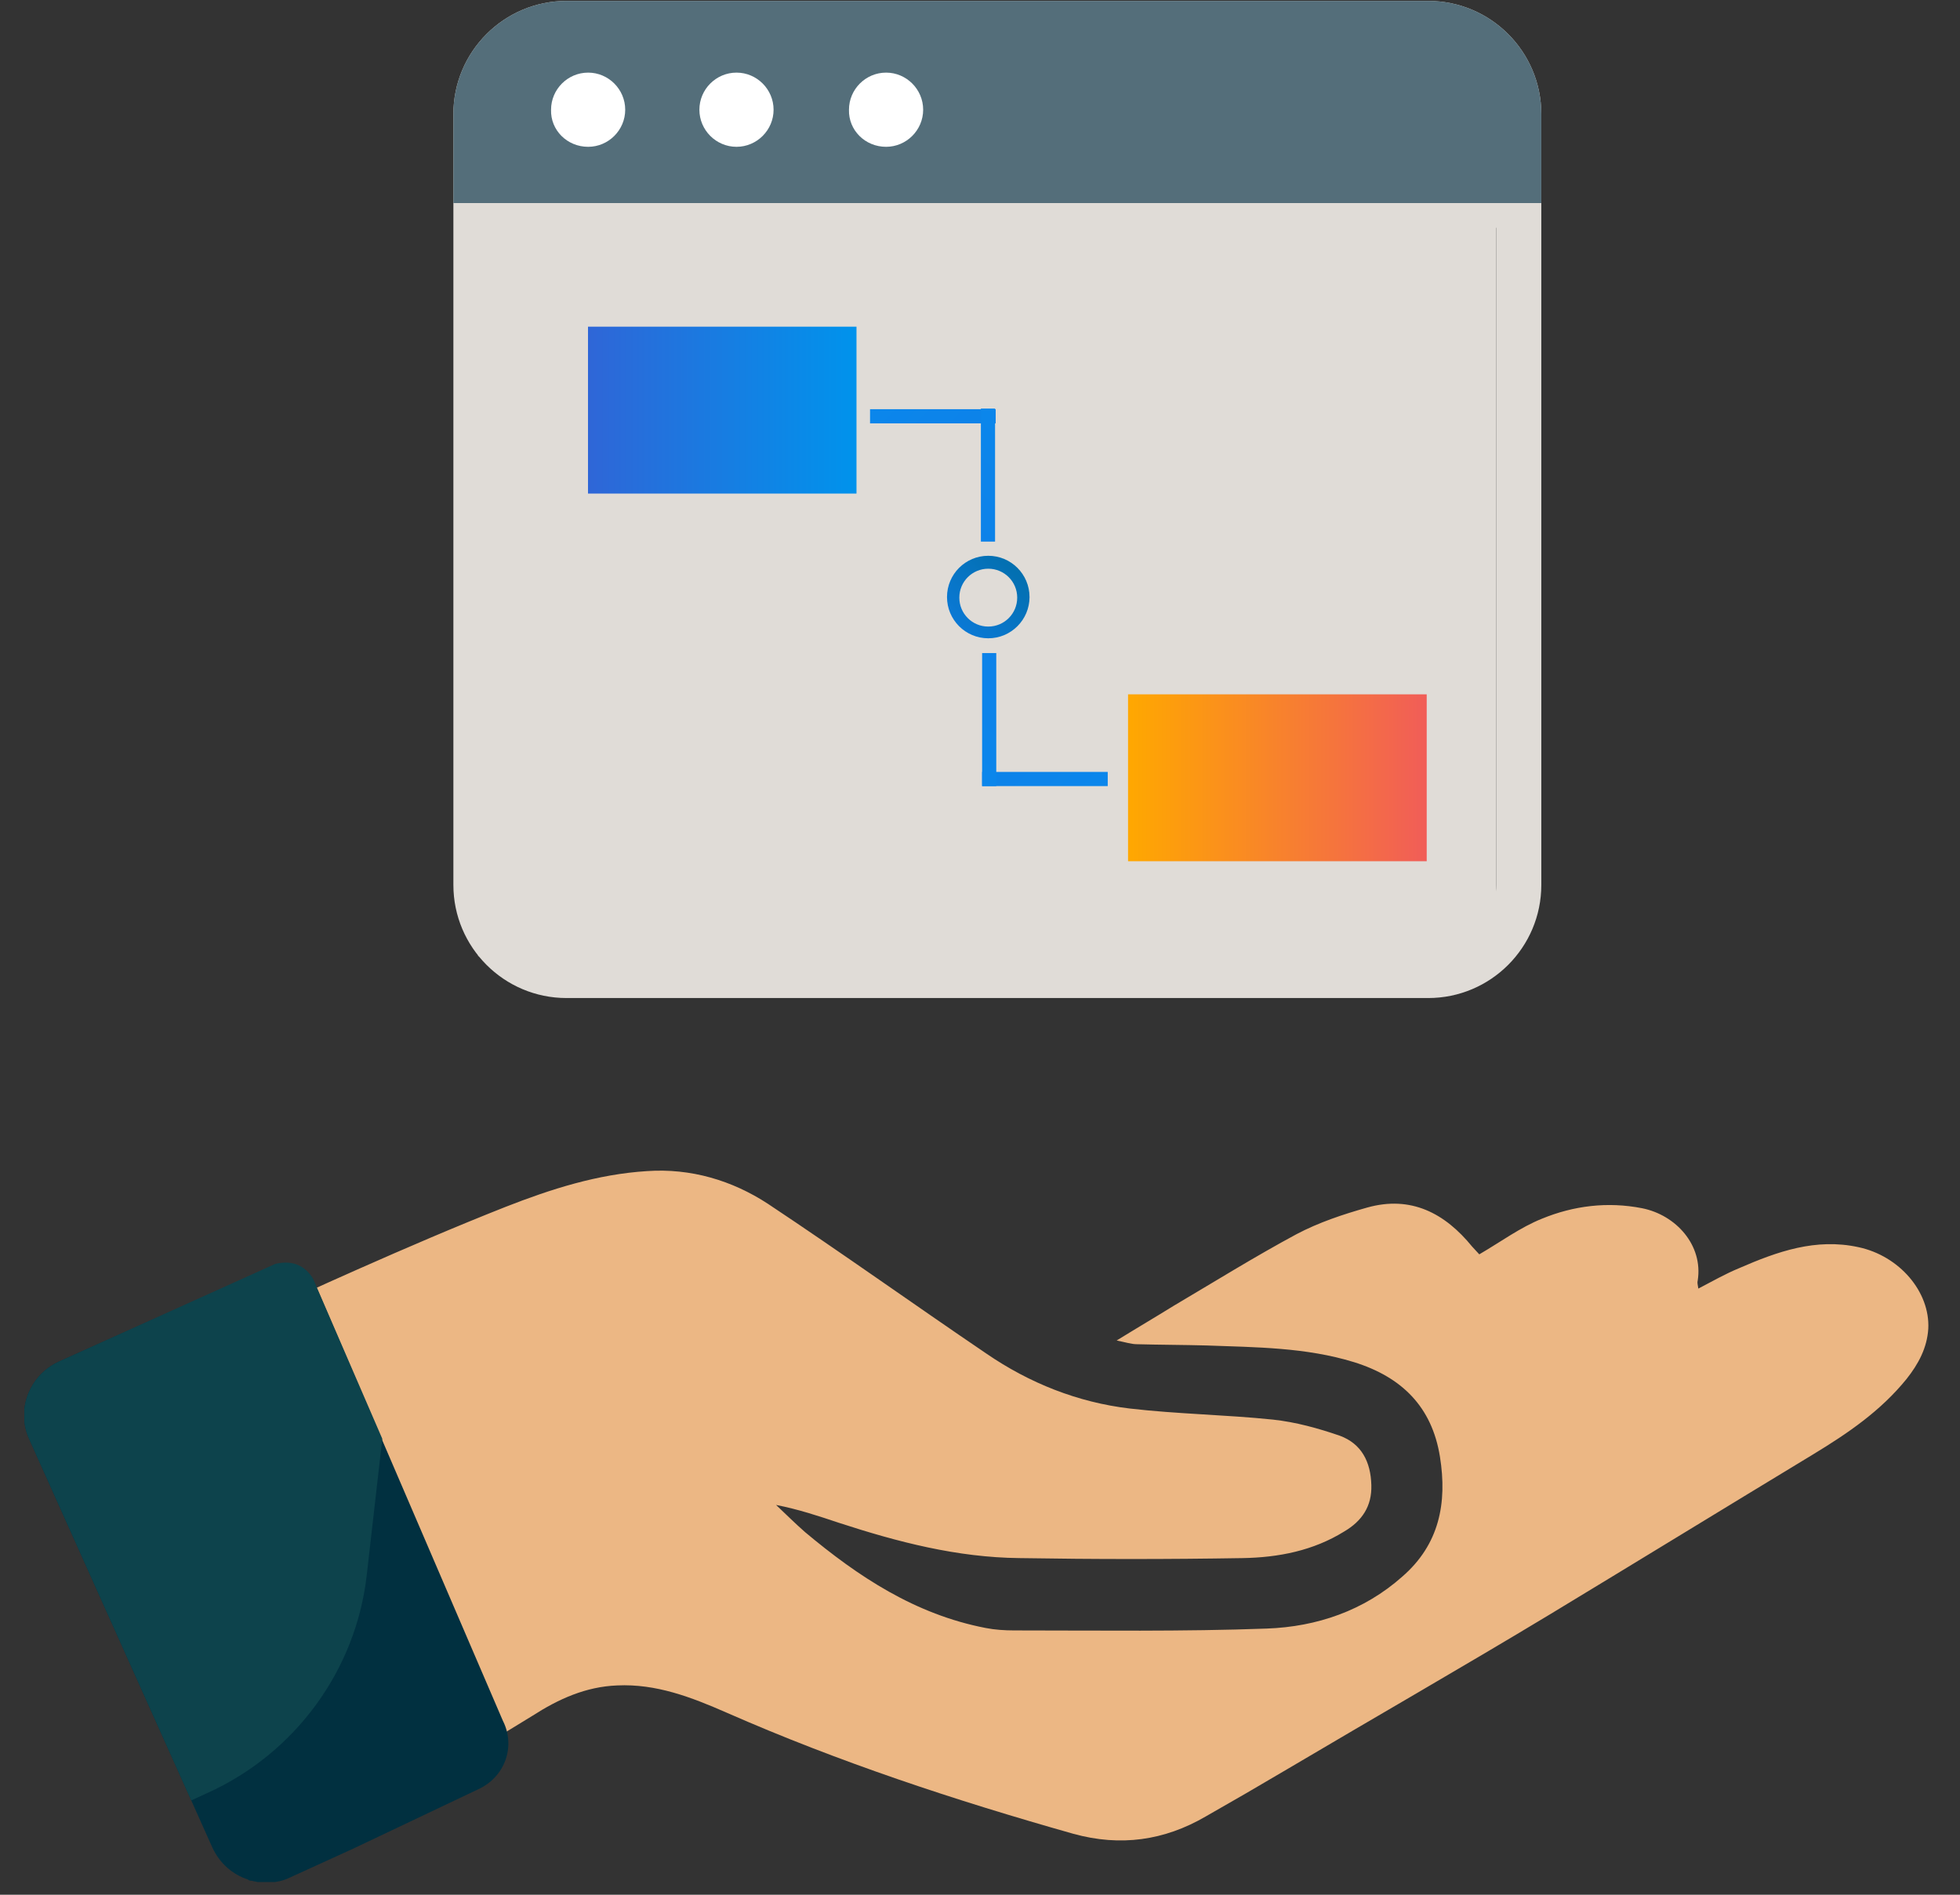 <svg width="60" height="58" viewBox="0 0 60 58" fill="none" xmlns="http://www.w3.org/2000/svg">
<rect x="0" y="0" width="60" height="58" fill="#333333" stroke="none"/>
<g clip-path="url(#clip0)">
<path d="M7.407 40.467C8.637 39.899 9.791 39.369 10.946 38.858C12.441 38.196 13.936 37.553 15.468 36.947C16.869 36.398 18.288 35.944 19.802 35.849C21.145 35.755 22.413 36.133 23.511 36.852C25.763 38.347 27.958 39.918 30.191 41.432C31.515 42.34 32.991 42.927 34.581 43.116C36.038 43.286 37.514 43.305 38.971 43.456C39.671 43.532 40.352 43.721 41.015 43.949C41.677 44.194 41.961 44.743 41.98 45.462C41.999 46.106 41.696 46.56 41.147 46.882C40.201 47.468 39.141 47.676 38.044 47.695C35.773 47.733 33.502 47.733 31.212 47.695C29.301 47.676 27.485 47.203 25.687 46.617C25.062 46.408 24.438 46.2 23.757 46.068C24.059 46.352 24.343 46.636 24.646 46.901C26.273 48.263 28.014 49.417 30.172 49.834C30.456 49.89 30.758 49.909 31.042 49.909C33.616 49.909 36.208 49.947 38.782 49.852C40.314 49.796 41.753 49.304 42.926 48.263C44.061 47.279 44.307 46.011 44.08 44.592C43.834 43.059 42.907 42.151 41.45 41.697C39.974 41.242 38.441 41.242 36.927 41.186C36.227 41.167 35.508 41.167 34.808 41.148C34.638 41.148 34.467 41.091 34.183 41.034C34.827 40.637 35.376 40.315 35.924 39.975C37.173 39.237 38.422 38.461 39.69 37.779C40.371 37.42 41.109 37.174 41.847 36.966C43.191 36.587 44.231 37.136 45.064 38.158C45.14 38.234 45.215 38.328 45.291 38.404C45.31 38.423 45.348 38.423 45.272 38.404C45.953 38.007 46.54 37.571 47.202 37.306C48.167 36.909 49.208 36.777 50.268 36.985C51.309 37.193 52.141 38.12 51.971 39.199C51.952 39.255 51.971 39.331 51.99 39.445C52.425 39.218 52.823 38.991 53.239 38.82C54.412 38.309 55.585 37.893 56.891 38.177C58.14 38.442 59.086 39.539 59.029 40.675C58.992 41.261 58.727 41.753 58.367 42.208C57.572 43.191 56.569 43.873 55.51 44.516C52.823 46.144 50.136 47.79 47.448 49.417C44.78 51.026 42.074 52.577 39.387 54.167C38.555 54.659 37.741 55.132 36.908 55.605C35.64 56.343 34.297 56.532 32.859 56.135C29.244 55.113 25.687 53.94 22.243 52.426C21.164 51.953 20.086 51.537 18.893 51.593C17.928 51.631 17.096 52.01 16.301 52.521C15.412 53.069 14.522 53.599 13.595 54.167C11.532 49.606 9.489 45.065 7.407 40.467Z" fill="#ECB784"/>
<path d="M15.393 52.672L9.583 39.161C9.356 38.745 8.826 38.536 8.353 38.764L7.161 39.275L1.806 41.678C0.898 42.094 0.481 43.154 0.898 44.062L5.855 55.113L6.499 56.551C6.726 57.043 7.123 57.384 7.596 57.535C7.596 57.535 7.596 57.535 7.577 57.535C7.596 57.535 7.596 57.535 7.615 57.554C7.653 57.573 7.672 57.573 7.71 57.573C7.729 57.573 7.767 57.592 7.786 57.592C7.823 57.592 7.861 57.611 7.88 57.611C7.899 57.611 7.937 57.611 7.956 57.63C7.994 57.63 8.032 57.63 8.05 57.63C8.069 57.63 8.107 57.63 8.126 57.63C8.164 57.63 8.202 57.63 8.24 57.63C8.259 57.63 8.278 57.63 8.296 57.63C8.296 57.63 8.296 57.63 8.278 57.63C8.467 57.611 8.675 57.573 8.864 57.478L10.813 56.589L14.636 54.773C15.468 54.394 15.79 53.448 15.393 52.672Z" fill="#013040"/>
<path d="M9.583 39.142C9.356 38.783 9.016 38.556 8.429 38.688L1.806 41.678C0.898 42.094 0.481 43.154 0.898 44.062L5.855 55.113L6.347 54.886C9.034 53.675 10.908 51.12 11.23 48.187L11.703 44.043L9.583 39.142Z" fill="#0D434C"/>
<path d="M45.802 6.803H14.636V29.264H45.802V6.803Z" fill="#E0DCD7"/>
<path d="M43.721 0.028H17.342C15.431 0.028 13.879 1.58 13.879 3.491V27.088C13.879 28.999 15.431 30.551 17.342 30.551H43.721C45.632 30.551 47.183 28.999 47.183 27.088V3.491C47.183 1.58 45.632 0.028 43.721 0.028ZM45.802 27.088C45.802 28.242 44.875 29.17 43.721 29.17H17.342C16.187 29.17 15.26 28.242 15.26 27.088V6.973H45.802V27.088ZM45.802 5.572H15.26V3.491C15.26 2.337 16.187 1.409 17.342 1.409H43.721C44.875 1.409 45.802 2.337 45.802 3.491V5.572Z" fill="#E0DCD7"/>
<path d="M47.183 6.216V3.491C47.183 1.58 45.632 0.028 43.721 0.028H17.342C15.431 0.028 13.879 1.58 13.879 3.491V6.216H47.183ZM15.26 3.491C15.26 2.337 16.187 1.409 17.342 1.409H43.721C44.875 1.409 45.802 2.337 45.802 3.491L45.783 5.572H15.26V3.491Z" fill="#546E7A"/>
<path d="M45.197 5.856H15.582C15.052 5.856 14.636 5.421 14.636 4.91V1.826C14.636 1.296 15.071 0.88 15.582 0.88H45.178C45.707 0.88 46.124 1.315 46.124 1.826V4.891C46.143 5.421 45.707 5.856 45.197 5.856Z" fill="#546E7A"/>
<path d="M18.004 4.494C18.628 4.494 19.139 3.983 19.139 3.359C19.139 2.734 18.628 2.223 18.004 2.223C17.379 2.223 16.869 2.734 16.869 3.359C16.85 3.983 17.36 4.494 18.004 4.494Z" fill="white"/>
<path d="M22.546 4.494C23.17 4.494 23.681 3.983 23.681 3.359C23.681 2.734 23.17 2.223 22.546 2.223C21.921 2.223 21.41 2.734 21.41 3.359C21.41 3.983 21.921 4.494 22.546 4.494Z" fill="white"/>
<path d="M27.125 4.494C27.749 4.494 28.26 3.983 28.26 3.359C28.26 2.734 27.749 2.223 27.125 2.223C26.5 2.223 25.989 2.734 25.989 3.359C25.971 3.983 26.481 4.494 27.125 4.494Z" fill="white"/>
<g clip-path="url(#clip1)">
<path d="M30.253 17.013C29.555 17.013 28.99 17.578 28.99 18.276C28.99 18.973 29.555 19.539 30.253 19.539C30.95 19.539 31.516 18.973 31.516 18.276C31.516 17.578 30.95 17.013 30.253 17.013ZM30.253 19.18C29.763 19.18 29.367 18.785 29.367 18.294C29.367 17.804 29.763 17.409 30.253 17.409C30.743 17.409 31.139 17.804 31.139 18.294C31.139 18.785 30.743 19.18 30.253 19.18Z" fill="url(#paint0_linear)"/>
<path d="M26.219 10H18V15.109H26.219V10Z" fill="url(#paint1_linear)"/>
<path d="M43.675 21.254H34.532V26.363H43.675V21.254Z" fill="url(#paint2_linear)"/>
<path d="M30.48 12.526H26.634V12.96H30.48V12.526Z" fill="url(#paint3_linear)"/>
<path fill-rule="evenodd" clip-rule="evenodd" d="M30.027 16.579V12.507H30.461V16.579H30.027Z" fill="url(#paint4_linear)"/>
<path fill-rule="evenodd" clip-rule="evenodd" d="M30.065 23.629H33.91V24.063H30.065V23.629Z" fill="url(#paint5_linear)"/>
<path fill-rule="evenodd" clip-rule="evenodd" d="M30.498 19.991V24.063H30.065V19.991H30.498Z" fill="url(#paint6_linear)"/>
</g>
</g>
<defs>
<linearGradient id="paint0_linear" x1="32.953" y1="15.583" x2="28.544" y2="19.992" gradientUnits="userSpaceOnUse">
<stop offset="0.263" stop-color="#006CA2"/>
<stop offset="1" stop-color="#0E7DE6"/>
</linearGradient>
<linearGradient id="paint1_linear" x1="18" y1="12.553" x2="26.22" y2="12.553" gradientUnits="userSpaceOnUse">
<stop stop-color="#2F66D7"/>
<stop offset="1" stop-color="#0093EC"/>
</linearGradient>
<linearGradient id="paint2_linear" x1="34.53" y1="23.812" x2="43.681" y2="23.812" gradientUnits="userSpaceOnUse">
<stop stop-color="#FFA800"/>
<stop offset="1" stop-color="#F15D58"/>
</linearGradient>
<linearGradient id="paint3_linear" x1="9.586" y1="-6.231" x2="32.257" y2="16.441" gradientUnits="userSpaceOnUse">
<stop stop-color="#00A9FF"/>
<stop offset="1" stop-color="#0E7DE6"/>
</linearGradient>
<linearGradient id="paint4_linear" x1="50.17" y1="-5.375" x2="26.36" y2="18.435" gradientUnits="userSpaceOnUse">
<stop stop-color="#00A9FF"/>
<stop offset="1" stop-color="#0E7DE6"/>
</linearGradient>
<linearGradient id="paint5_linear" x1="50.952" y1="42.813" x2="28.28" y2="20.141" gradientUnits="userSpaceOnUse">
<stop stop-color="#00A9FF"/>
<stop offset="1" stop-color="#0E7DE6"/>
</linearGradient>
<linearGradient id="paint6_linear" x1="10.28" y1="42.026" x2="34.188" y2="18.117" gradientUnits="userSpaceOnUse">
<stop stop-color="#00A9FF"/>
<stop offset="1" stop-color="#0E7DE6"/>
</linearGradient>
<clipPath id="clip0">
<rect width="58.302" height="57.583" fill="white" transform="translate(0.746 0.028)"/>
</clipPath>
<clipPath id="clip1">
<rect width="25.675" height="16.363" fill="white" transform="translate(18 10)"/>
</clipPath>
</defs>
</svg>
